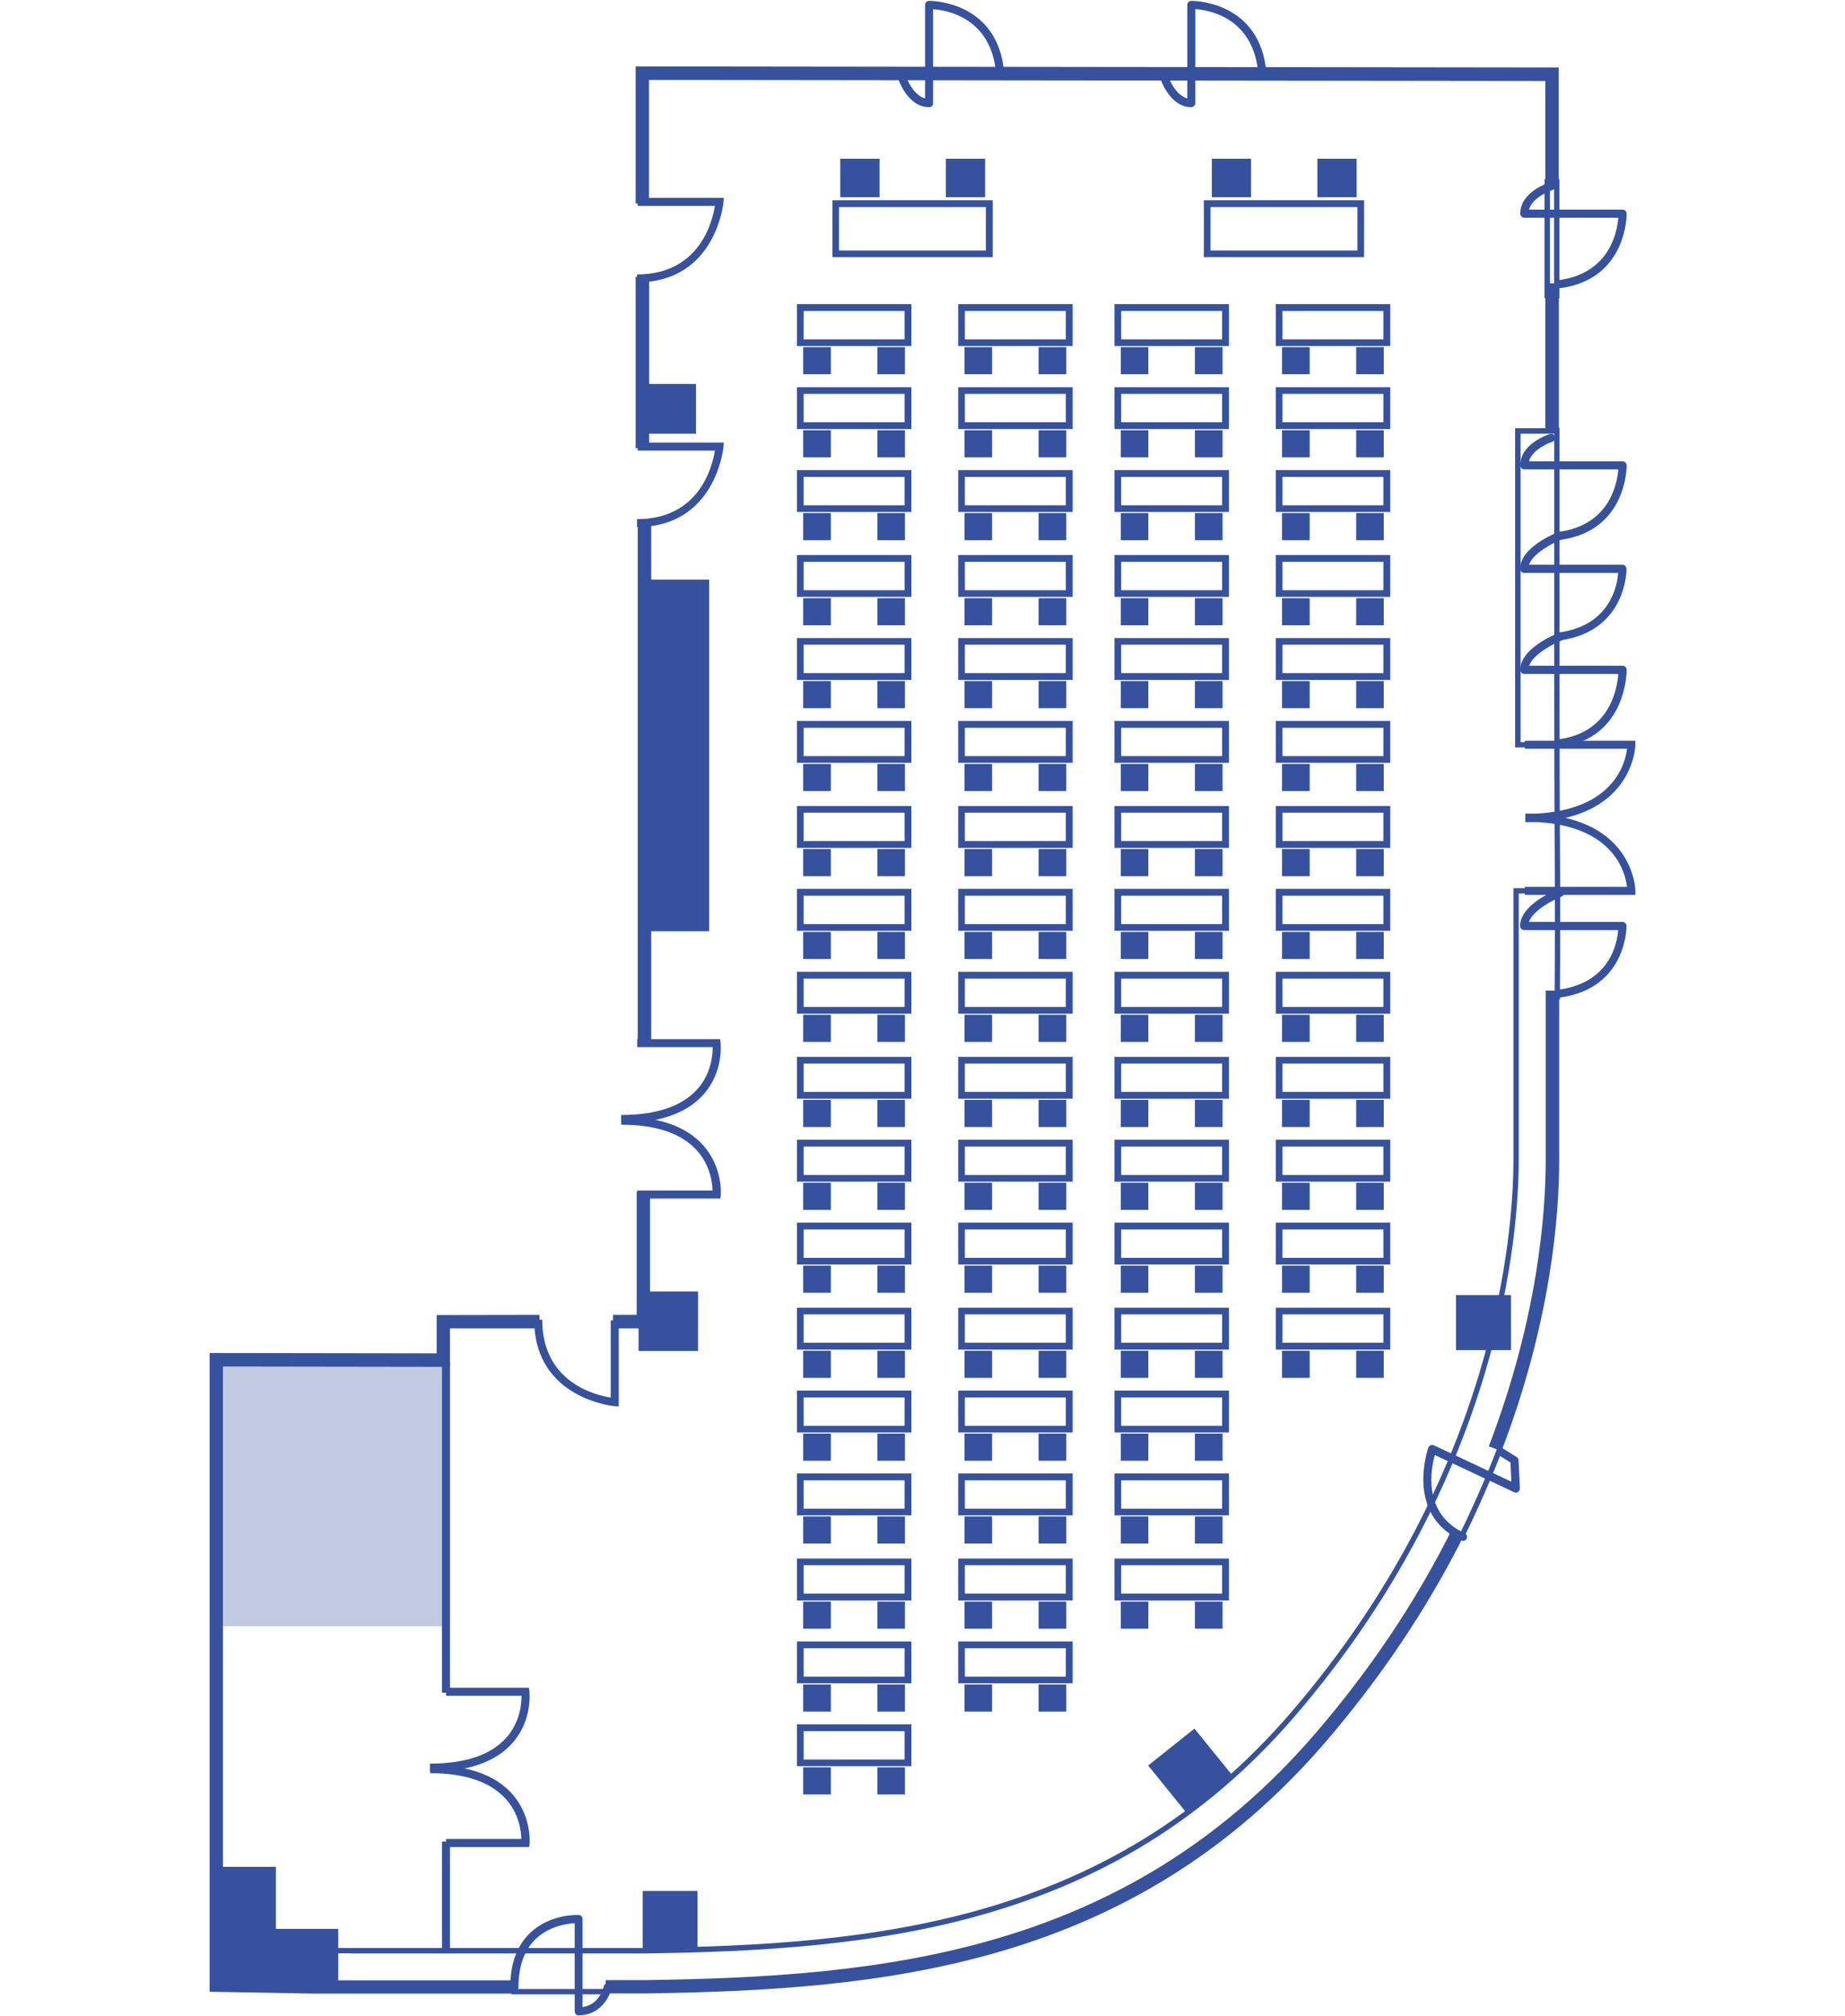 <?xml version="1.0" encoding="UTF-8"?>
<svg id="_レイヤー_1" data-name="レイヤー_1" xmlns="http://www.w3.org/2000/svg" viewBox="0 0 108 118">
  <defs>
    <style>
      .cls-1 {
        opacity: .3;
      }

      .cls-2 {
        fill: #9baec8;
      }

      .cls-3 {
        fill: #36519d;
      }
    </style>
  </defs>
  <g>
    <g class="cls-1">
      <rect class="cls-3" x="12.55" y="79.62" width="13.33" height="15.55"/>
    </g>
    <g>
      <path class="cls-3" d="M91.31,58.5h-.31c.03-3.55.02-6.48,0-9.87-.01-2.3-.02-4.91-.02-8.1v-15.5h.31v15.5c0,3.19.01,5.79.02,8.1.02,3.39.03,6.32,0,9.87Z"/>
      <rect class="cls-3" x="37.33" y="30.52" width=".79" height="30.63"/>
      <rect class="cls-3" x="37.21" y="16.2" width=".79" height="10.03"/>
      <path class="cls-3" d="M87.88,84.92l-.73-.28c2.89-7.53,3.33-13.71,3.33-16.72v-9.95h.79v9.95c0,3.07-.44,9.35-3.38,17Z"/>
      <path class="cls-3" d="M85.7,89.97l-.28-.14c.76-1.53,1.58-3.4,2.25-5.14l.29.11c-.67,1.75-1.5,3.63-2.26,5.16Z"/>
      <path class="cls-3" d="M35.45,116.67v-.79h2.27c13.74-.19,28.1-1.46,39.27-14.43,3.21-3.72,5.91-7.75,8.02-11.98l.7.35c-2.14,4.28-4.88,8.36-8.13,12.14-11.38,13.21-25.93,14.5-39.85,14.7h-2.28Z"/>
      <rect class="cls-3" x="29.93" y="116.4" width="5.71" height=".31"/>
      <polygon class="cls-3" points="30.12 116.67 18.41 116.67 12.27 116.56 12.27 79.18 25.56 79.2 25.56 76.96 31.58 76.95 31.58 77.74 26.34 77.74 26.34 79.99 13.05 79.97 13.05 115.79 18.42 115.89 30.12 115.89 30.12 116.67"/>
      <polygon class="cls-3" points="38.05 77.74 35.88 77.74 35.88 76.95 37.27 76.95 37.27 69.75 38.05 69.75 38.05 77.74"/>
      <path class="cls-3" d="M20.54,114.31h-1.89v-.31h19.06c13.31-.19,27.2-1.4,37.85-13.77,12.09-14.04,13.03-28.28,13.03-32.31v-15.94h2.54v.31h-2.23v15.63c0,4.06-.95,18.4-13.11,32.52-10.73,12.46-24.7,13.69-38.08,13.88h-17.17Z"/>
      <polygon class="cls-3" points="91.13 43.74 88.69 43.74 88.69 25.06 91.04 25.06 91.04 25.38 89.01 25.38 89.01 43.43 91.13 43.43 91.13 43.74"/>
      <polygon class="cls-3" points="37.99 11.91 37.21 11.91 37.21 3.89 40.82 3.89 91.24 3.95 91.24 11 90.46 11 90.46 4.74 40.82 4.68 37.99 4.68 37.99 11.91"/>
      <rect class="cls-3" x="90.46" y="16.58" width=".79" height="8.64"/>
      <g id="door">
        <path class="cls-3" d="M36.36,65.72v-.47c2.07,0,3.57-.51,4.47-1.52.81-.91.89-2,.89-2.45h-4.42v-.47h4.85l.03.21c0,.07.19,1.68-.99,3.02-.99,1.12-2.61,1.68-4.82,1.68Z"/>
        <path class="cls-3" d="M41.94,70.14h-4.64v-.47h4.41c-.01-.44-.13-1.49-.93-2.36-.9-.99-2.39-1.49-4.41-1.49v-.47c2.17,0,3.77.55,4.77,1.65,1.18,1.3,1.05,2.87,1.05,2.93l-.02.21h-.21Z"/>
      </g>
      <path class="cls-3" d="M37.29,30.85v-.47c3.65,0,4.41-3.08,4.56-4.01h-4.52v-.47h5.04l-.02.25s-.42,4.69-5.06,4.69Z"/>
      <path class="cls-3" d="M36.21,82.31l-.25-.02s-4.69-.42-4.69-5.06h.47c0,3.65,3.08,4.41,4.01,4.56v-4.52h.47v5.04Z"/>
      <path class="cls-3" d="M37.29,16.53v-.47c3.65,0,4.41-3.08,4.56-4.01h-4.52v-.47h5.04l-.02.25s-.42,4.69-5.06,4.69Z"/>
      <g id="win1">
        <path class="cls-3" d="M85.63,90.16s-.07,0-.1-.02c-3.31-1.53-1.93-5.38-1.92-5.42.02-.06.07-.11.13-.14.06-.03.13-.02.19,0l4.54,2.13-.05-1.12-.67-.42c-.11-.07-.14-.21-.07-.32.07-.11.21-.14.32-.07l.78.49c.07.04.11.11.11.19l.08,1.64c0,.08-.04.16-.1.21-.07.05-.16.05-.23.02l-4.65-2.18c-.23.82-.74,3.43,1.75,4.58.12.05.17.19.11.31-.04.09-.12.14-.21.14Z"/>
      </g>
      <g id="win2">
        <path class="cls-3" d="M91.32,31.59c-.12,0-.22-.08-.23-.2-.02-.13.07-.25.2-.27,2.98-.43,3.38-2.88,3.44-3.65h-5.5c-.13,0-.24-.11-.24-.24,0-1.27,1.66-1.81,1.74-1.83.12-.04.26.03.3.15.04.12-.03.26-.15.3-.01,0-1.17.38-1.38,1.15h5.48c.13,0,.23.1.24.23,0,.04.04,3.81-3.85,4.36-.01,0-.02,0-.03,0Z"/>
      </g>
      <g id="win2-2" data-name="win2">
        <path class="cls-3" d="M91.32,16.86c-.12,0-.22-.08-.23-.2-.02-.13.07-.25.2-.27,2.98-.43,3.38-2.88,3.44-3.65h-5.5c-.13,0-.24-.11-.24-.24,0-1.27,1.66-1.81,1.74-1.83.12-.04.26.03.3.15.04.12-.03.26-.15.3-.01,0-1.17.38-1.38,1.15h5.48c.13,0,.23.1.24.23,0,.04.04,3.81-3.85,4.36-.01,0-.02,0-.03,0Z"/>
      </g>
      <g id="win2-3" data-name="win2">
        <path class="cls-3" d="M91.32,37.48c-.12,0-.22-.08-.23-.2-.02-.13.07-.25.2-.27,2.96-.42,3.38-2.73,3.43-3.48h-5.5c-.13,0-.24-.11-.24-.24,0-1.24,2.02-2.07,2.25-2.16.12-.05.26.01.31.13s-.01.26-.13.31c-.49.19-1.67.8-1.91,1.48h5.47c.13,0,.23.1.24.23,0,.04.04,3.63-3.85,4.19-.01,0-.02,0-.03,0Z"/>
      </g>
      <g id="win2-4" data-name="win2">
        <path class="cls-3" d="M91.32,43.73c-.12,0-.22-.08-.23-.2-.02-.13.07-.25.2-.27,2.99-.43,3.38-3.02,3.44-3.82h-5.5c-.13,0-.24-.11-.24-.24,0-1.24,2.02-2.07,2.25-2.16.12-.05.26.01.31.13s-.01.26-.13.31c-.49.19-1.67.8-1.91,1.48h5.47c.13,0,.23.1.24.23,0,.04.04,3.98-3.85,4.53-.01,0-.02,0-.03,0Z"/>
      </g>
      <g id="win2-5" data-name="win2">
        <path class="cls-3" d="M91.32,58.38c-.12,0-.22-.08-.23-.2-.02-.13.07-.25.2-.27,2.96-.42,3.38-2.73,3.43-3.48h-5.5c-.13,0-.24-.11-.24-.24,0-1.24,2.02-2.07,2.25-2.16.12-.05.26.01.31.13.05.12-.01.26-.13.31-.49.19-1.67.8-1.91,1.48h5.47c.13,0,.23.1.24.23,0,.04.04,3.63-3.85,4.19-.01,0-.02,0-.03,0Z"/>
      </g>
      <g id="door-2" data-name="door">
        <path class="cls-3" d="M89.29,48.1v-.47c5.12,0,5.85-2.94,5.95-3.81h-5.98v-.47h6.47v.24s-.07,4.52-6.44,4.52Z"/>
      </g>
      <path class="cls-3" d="M95.73,52.37h-6.47v-.47h5.98c-.1-.87-.83-3.81-5.95-3.81v-.47c6.37,0,6.44,4.47,6.44,4.52v.24Z"/>
      <g id="hashira">
        <rect class="cls-3" x="37.83" y="22.47" width="2.91" height="2.91"/>
      </g>
      <g id="hashira-2" data-name="hashira">
        <rect class="cls-3" x="85.23" y="75.79" width="3.22" height="3.22"/>
      </g>
      <polygon class="cls-3" points="16.15 112.88 16.15 109.25 12.94 109.25 12.94 116.09 12.96 116.09 12.96 116.09 19.8 116.09 19.8 112.88 16.15 112.88"/>
      <g id="hashira-3" data-name="hashira">
        <rect class="cls-3" x="37.38" y="75.58" width="3.48" height="3.48"/>
      </g>
      <g id="hashira-4" data-name="hashira">
        <polygon class="cls-3" points="40.83 114.05 37.62 114.11 37.62 110.66 40.83 110.66 40.83 114.05"/>
      </g>
      <g id="hashira-5" data-name="hashira">
        <polygon class="cls-3" points="72.17 103.94 69.46 106.1 67.21 103.32 69.92 101.16 72.17 103.94"/>
      </g>
      <g id="win2-6" data-name="win2">
        <path class="cls-3" d="M33.88,117.95c-.13,0-.24-.11-.24-.24v-5.16c-.45.02-1.49.17-2.27.91-.68.65-1.02,1.6-1.02,2.84,0,.13-.11.24-.24.24s-.24-.11-.24-.24c0-1.38.39-2.45,1.17-3.19,1.17-1.11,2.77-1.05,2.84-1.04.13,0,.22.11.22.24v5.15c.99-.14,1.23-1.16,1.24-1.21.03-.13.16-.21.28-.18.13.03.21.15.18.28-.12.55-.69,1.59-1.93,1.59Z"/>
      </g>
      <polyline class="cls-3" points="37.83 33.92 41.51 33.92 41.51 54.5 37.83 54.5"/>
      <g id="win3">
        <path class="cls-3" d="M91.28,17.46h-.87v-6.98h.87v6.98ZM90.73,17.14h.24v-6.35h-.24v6.35Z"/>
      </g>
      <rect class="cls-3" x="25.87" y="107.77" width=".47" height="6.43"/>
      <rect class="cls-3" x="25.87" y="79.73" width=".47" height="19.33"/>
    </g>
    <g id="door-3" data-name="door">
      <path class="cls-3" d="M25.17,103.68v-.47c2.07,0,3.57-.51,4.47-1.52.81-.91.89-2,.89-2.45h-4.42v-.47h4.85l.03.21c0,.07.19,1.68-.99,3.02-.99,1.12-2.61,1.68-4.82,1.68Z"/>
      <path class="cls-3" d="M30.75,108.09h-4.64v-.47h4.41c-.01-.44-.13-1.49-.93-2.36-.9-.99-2.39-1.49-4.41-1.49v-.47c2.17,0,3.77.55,4.77,1.65,1.18,1.3,1.05,2.87,1.05,2.93l-.02.21h-.21Z"/>
    </g>
    <g id="win2-7" data-name="win2">
      <path class="cls-3" d="M54.38,6.27c-1.27,0-1.81-1.66-1.83-1.74-.04-.12.03-.26.15-.3.12-.04.26.03.3.15,0,.01.38,1.17,1.15,1.38V.29c0-.13.1-.23.23-.24.04,0,3.81-.04,4.36,3.85.02.13-.07.25-.2.27-.13.02-.25-.07-.27-.2-.42-2.97-2.88-3.38-3.65-3.43v5.5c0,.13-.11.24-.24.24Z"/>
    </g>
    <g id="win2-8" data-name="win2">
      <path class="cls-3" d="M69.73,6.27c-1.27,0-1.81-1.66-1.83-1.74-.04-.12.03-.26.15-.3.12-.04.26.03.3.15,0,.01.38,1.17,1.15,1.38V.29c0-.13.1-.23.23-.24.04,0,3.81-.04,4.36,3.85.02.13-.07.25-.2.27-.13.02-.25-.07-.27-.2-.43-2.98-2.88-3.38-3.65-3.44v5.5c0,.13-.11.24-.24.24Z"/>
    </g>
  </g>
  <g>
    <g>
      <path class="cls-3" d="M58.11,15.05h-9.38v-3.33h9.38v3.33ZM49.11,14.66h8.6v-2.54h-8.6v2.54Z"/>
      <g>
        <g>
          <rect class="cls-2" x="55.37" y="9.29" width="2.29" height="2.25"/>
          <rect class="cls-2" x="49.19" y="9.29" width="2.29" height="2.25"/>
        </g>
        <g>
          <rect class="cls-3" x="55.37" y="9.29" width="2.29" height="2.25"/>
          <rect class="cls-3" x="49.19" y="9.29" width="2.29" height="2.25"/>
        </g>
      </g>
    </g>
    <g>
      <path class="cls-3" d="M79.85,15.05h-9.38v-3.33h9.38v3.33ZM70.86,14.66h8.6v-2.54h-8.6v2.54Z"/>
      <g>
        <g>
          <rect class="cls-2" x="77.12" y="9.29" width="2.29" height="2.25"/>
          <rect class="cls-2" x="70.94" y="9.29" width="2.29" height="2.25"/>
        </g>
        <g>
          <rect class="cls-3" x="77.12" y="9.29" width="2.29" height="2.25"/>
          <rect class="cls-3" x="70.94" y="9.29" width="2.29" height="2.25"/>
        </g>
      </g>
    </g>
  </g>
  <g>
    <g>
      <g>
        <g>
          <path class="cls-3" d="M53.35,20.25h-6.7v-2.45h6.7v2.45ZM47.04,19.86h5.91v-1.66h-5.91v1.66Z"/>
          <g>
            <g>
              <rect class="cls-2" x="47.02" y="20.32" width="1.61" height="1.58"/>
              <rect class="cls-2" x="51.36" y="20.32" width="1.61" height="1.58"/>
            </g>
            <g>
              <rect class="cls-3" x="47.02" y="20.32" width="1.61" height="1.58"/>
              <rect class="cls-3" x="51.36" y="20.32" width="1.61" height="1.58"/>
            </g>
          </g>
        </g>
        <g>
          <path class="cls-3" d="M53.35,25.11h-6.7v-2.45h6.7v2.45ZM47.04,24.71h5.91v-1.66h-5.91v1.66Z"/>
          <g>
            <g>
              <rect class="cls-2" x="47.02" y="25.18" width="1.61" height="1.58"/>
              <rect class="cls-2" x="51.36" y="25.18" width="1.61" height="1.58"/>
            </g>
            <g>
              <rect class="cls-3" x="47.02" y="25.18" width="1.61" height="1.58"/>
              <rect class="cls-3" x="51.36" y="25.18" width="1.61" height="1.58"/>
            </g>
          </g>
        </g>
        <g>
          <path class="cls-3" d="M53.35,29.96h-6.7v-2.45h6.7v2.45ZM47.04,29.57h5.91v-1.66h-5.91v1.66Z"/>
          <g>
            <g>
              <rect class="cls-2" x="47.02" y="30.03" width="1.61" height="1.58"/>
              <rect class="cls-2" x="51.36" y="30.03" width="1.61" height="1.58"/>
            </g>
            <g>
              <rect class="cls-3" x="47.02" y="30.03" width="1.61" height="1.58"/>
              <rect class="cls-3" x="51.36" y="30.03" width="1.61" height="1.58"/>
            </g>
          </g>
        </g>
      </g>
      <g>
        <g>
          <path class="cls-3" d="M62.79,20.25h-6.7v-2.45h6.7v2.45ZM56.48,19.86h5.91v-1.66h-5.91v1.66Z"/>
          <g>
            <g>
              <rect class="cls-2" x="56.46" y="20.32" width="1.61" height="1.58"/>
              <rect class="cls-2" x="60.8" y="20.32" width="1.61" height="1.58"/>
            </g>
            <g>
              <rect class="cls-3" x="56.46" y="20.32" width="1.61" height="1.58"/>
              <rect class="cls-3" x="60.8" y="20.32" width="1.61" height="1.58"/>
            </g>
          </g>
        </g>
        <g>
          <path class="cls-3" d="M62.79,25.11h-6.7v-2.45h6.7v2.45ZM56.48,24.71h5.91v-1.66h-5.91v1.66Z"/>
          <g>
            <g>
              <rect class="cls-2" x="56.46" y="25.18" width="1.61" height="1.58"/>
              <rect class="cls-2" x="60.8" y="25.18" width="1.61" height="1.58"/>
            </g>
            <g>
              <rect class="cls-3" x="56.46" y="25.18" width="1.61" height="1.58"/>
              <rect class="cls-3" x="60.8" y="25.18" width="1.61" height="1.58"/>
            </g>
          </g>
        </g>
        <g>
          <path class="cls-3" d="M62.79,29.96h-6.7v-2.45h6.7v2.45ZM56.48,29.57h5.91v-1.66h-5.91v1.66Z"/>
          <g>
            <g>
              <rect class="cls-2" x="56.46" y="30.03" width="1.61" height="1.58"/>
              <rect class="cls-2" x="60.8" y="30.03" width="1.61" height="1.58"/>
            </g>
            <g>
              <rect class="cls-3" x="56.46" y="30.03" width="1.61" height="1.58"/>
              <rect class="cls-3" x="60.8" y="30.03" width="1.61" height="1.58"/>
            </g>
          </g>
        </g>
      </g>
      <g>
        <g>
          <path class="cls-3" d="M71.94,20.25h-6.7v-2.45h6.7v2.45ZM65.63,19.86h5.91v-1.66h-5.91v1.66Z"/>
          <g>
            <g>
              <rect class="cls-2" x="65.61" y="20.32" width="1.61" height="1.58"/>
              <rect class="cls-2" x="69.95" y="20.32" width="1.61" height="1.58"/>
            </g>
            <g>
              <rect class="cls-3" x="65.61" y="20.32" width="1.61" height="1.58"/>
              <rect class="cls-3" x="69.95" y="20.32" width="1.61" height="1.58"/>
            </g>
          </g>
        </g>
        <g>
          <path class="cls-3" d="M71.94,25.11h-6.7v-2.45h6.7v2.45ZM65.63,24.71h5.91v-1.66h-5.91v1.66Z"/>
          <g>
            <g>
              <rect class="cls-2" x="65.61" y="25.18" width="1.61" height="1.58"/>
              <rect class="cls-2" x="69.95" y="25.18" width="1.61" height="1.58"/>
            </g>
            <g>
              <rect class="cls-3" x="65.61" y="25.18" width="1.61" height="1.58"/>
              <rect class="cls-3" x="69.95" y="25.18" width="1.61" height="1.58"/>
            </g>
          </g>
        </g>
        <g>
          <path class="cls-3" d="M71.94,29.96h-6.7v-2.45h6.7v2.45ZM65.63,29.57h5.91v-1.66h-5.91v1.66Z"/>
          <g>
            <g>
              <rect class="cls-2" x="65.61" y="30.03" width="1.61" height="1.58"/>
              <rect class="cls-2" x="69.95" y="30.03" width="1.61" height="1.58"/>
            </g>
            <g>
              <rect class="cls-3" x="65.61" y="30.03" width="1.61" height="1.58"/>
              <rect class="cls-3" x="69.95" y="30.03" width="1.61" height="1.58"/>
            </g>
          </g>
        </g>
      </g>
      <g>
        <g>
          <path class="cls-3" d="M81.38,20.25h-6.7v-2.45h6.7v2.45ZM75.07,19.86h5.91v-1.66h-5.91v1.66Z"/>
          <g>
            <g>
              <rect class="cls-2" x="75.05" y="20.32" width="1.61" height="1.58"/>
              <rect class="cls-2" x="79.39" y="20.32" width="1.61" height="1.58"/>
            </g>
            <g>
              <rect class="cls-3" x="75.05" y="20.32" width="1.61" height="1.58"/>
              <rect class="cls-3" x="79.39" y="20.32" width="1.61" height="1.58"/>
            </g>
          </g>
        </g>
        <g>
          <path class="cls-3" d="M81.38,25.11h-6.7v-2.45h6.7v2.45ZM75.07,24.71h5.91v-1.66h-5.91v1.66Z"/>
          <g>
            <g>
              <rect class="cls-2" x="75.05" y="25.18" width="1.61" height="1.58"/>
              <rect class="cls-2" x="79.39" y="25.18" width="1.61" height="1.58"/>
            </g>
            <g>
              <rect class="cls-3" x="75.05" y="25.18" width="1.61" height="1.58"/>
              <rect class="cls-3" x="79.39" y="25.18" width="1.61" height="1.58"/>
            </g>
          </g>
        </g>
        <g>
          <path class="cls-3" d="M81.38,29.96h-6.7v-2.45h6.7v2.45ZM75.07,29.57h5.91v-1.66h-5.91v1.66Z"/>
          <g>
            <g>
              <rect class="cls-2" x="75.05" y="30.03" width="1.61" height="1.58"/>
              <rect class="cls-2" x="79.39" y="30.03" width="1.61" height="1.58"/>
            </g>
            <g>
              <rect class="cls-3" x="75.05" y="30.03" width="1.61" height="1.58"/>
              <rect class="cls-3" x="79.39" y="30.03" width="1.61" height="1.58"/>
            </g>
          </g>
        </g>
      </g>
    </g>
    <g>
      <g>
        <g>
          <path class="cls-3" d="M53.35,34.93h-6.7v-2.45h6.7v2.45ZM47.04,34.54h5.91v-1.66h-5.91v1.66Z"/>
          <g>
            <g>
              <rect class="cls-2" x="47.02" y="35.01" width="1.61" height="1.58"/>
              <rect class="cls-2" x="51.36" y="35.01" width="1.61" height="1.58"/>
            </g>
            <g>
              <rect class="cls-3" x="47.02" y="35.01" width="1.61" height="1.58"/>
              <rect class="cls-3" x="51.36" y="35.01" width="1.61" height="1.58"/>
            </g>
          </g>
        </g>
        <g>
          <path class="cls-3" d="M53.35,39.79h-6.7v-2.45h6.7v2.45ZM47.04,39.39h5.91v-1.66h-5.91v1.66Z"/>
          <g>
            <g>
              <rect class="cls-2" x="47.02" y="39.86" width="1.61" height="1.58"/>
              <rect class="cls-2" x="51.36" y="39.86" width="1.61" height="1.58"/>
            </g>
            <g>
              <rect class="cls-3" x="47.02" y="39.86" width="1.61" height="1.58"/>
              <rect class="cls-3" x="51.36" y="39.86" width="1.61" height="1.58"/>
            </g>
          </g>
        </g>
        <g>
          <path class="cls-3" d="M53.35,44.64h-6.7v-2.45h6.7v2.45ZM47.04,44.25h5.91v-1.66h-5.91v1.66Z"/>
          <g>
            <g>
              <rect class="cls-2" x="47.02" y="44.71" width="1.61" height="1.58"/>
              <rect class="cls-2" x="51.36" y="44.71" width="1.61" height="1.58"/>
            </g>
            <g>
              <rect class="cls-3" x="47.02" y="44.71" width="1.61" height="1.58"/>
              <rect class="cls-3" x="51.36" y="44.71" width="1.61" height="1.58"/>
            </g>
          </g>
        </g>
      </g>
      <g>
        <g>
          <path class="cls-3" d="M62.79,34.93h-6.7v-2.45h6.7v2.45ZM56.48,34.54h5.91v-1.66h-5.91v1.66Z"/>
          <g>
            <g>
              <rect class="cls-2" x="56.46" y="35.01" width="1.61" height="1.58"/>
              <rect class="cls-2" x="60.8" y="35.01" width="1.61" height="1.58"/>
            </g>
            <g>
              <rect class="cls-3" x="56.46" y="35.01" width="1.61" height="1.58"/>
              <rect class="cls-3" x="60.8" y="35.01" width="1.61" height="1.58"/>
            </g>
          </g>
        </g>
        <g>
          <path class="cls-3" d="M62.79,39.79h-6.7v-2.45h6.7v2.45ZM56.48,39.39h5.91v-1.66h-5.91v1.66Z"/>
          <g>
            <g>
              <rect class="cls-2" x="56.46" y="39.86" width="1.61" height="1.58"/>
              <rect class="cls-2" x="60.8" y="39.86" width="1.61" height="1.58"/>
            </g>
            <g>
              <rect class="cls-3" x="56.46" y="39.86" width="1.61" height="1.58"/>
              <rect class="cls-3" x="60.8" y="39.86" width="1.61" height="1.58"/>
            </g>
          </g>
        </g>
        <g>
          <path class="cls-3" d="M62.79,44.64h-6.7v-2.45h6.7v2.45ZM56.48,44.25h5.91v-1.66h-5.91v1.66Z"/>
          <g>
            <g>
              <rect class="cls-2" x="56.46" y="44.71" width="1.61" height="1.58"/>
              <rect class="cls-2" x="60.8" y="44.71" width="1.61" height="1.58"/>
            </g>
            <g>
              <rect class="cls-3" x="56.46" y="44.71" width="1.61" height="1.58"/>
              <rect class="cls-3" x="60.8" y="44.71" width="1.61" height="1.58"/>
            </g>
          </g>
        </g>
      </g>
      <g>
        <g>
          <path class="cls-3" d="M71.94,34.93h-6.7v-2.45h6.7v2.45ZM65.63,34.54h5.91v-1.66h-5.91v1.66Z"/>
          <g>
            <g>
              <rect class="cls-2" x="65.61" y="35.01" width="1.61" height="1.58"/>
              <rect class="cls-2" x="69.95" y="35.01" width="1.61" height="1.58"/>
            </g>
            <g>
              <rect class="cls-3" x="65.61" y="35.01" width="1.61" height="1.58"/>
              <rect class="cls-3" x="69.95" y="35.01" width="1.61" height="1.58"/>
            </g>
          </g>
        </g>
        <g>
          <path class="cls-3" d="M71.94,39.79h-6.7v-2.45h6.7v2.45ZM65.63,39.39h5.91v-1.66h-5.91v1.66Z"/>
          <g>
            <g>
              <rect class="cls-2" x="65.61" y="39.86" width="1.61" height="1.58"/>
              <rect class="cls-2" x="69.95" y="39.86" width="1.61" height="1.58"/>
            </g>
            <g>
              <rect class="cls-3" x="65.61" y="39.86" width="1.61" height="1.58"/>
              <rect class="cls-3" x="69.95" y="39.86" width="1.61" height="1.58"/>
            </g>
          </g>
        </g>
        <g>
          <path class="cls-3" d="M71.94,44.64h-6.7v-2.45h6.7v2.45ZM65.63,44.25h5.91v-1.66h-5.91v1.66Z"/>
          <g>
            <g>
              <rect class="cls-2" x="65.61" y="44.71" width="1.61" height="1.58"/>
              <rect class="cls-2" x="69.95" y="44.71" width="1.61" height="1.58"/>
            </g>
            <g>
              <rect class="cls-3" x="65.61" y="44.71" width="1.61" height="1.58"/>
              <rect class="cls-3" x="69.95" y="44.71" width="1.61" height="1.58"/>
            </g>
          </g>
        </g>
      </g>
      <g>
        <g>
          <path class="cls-3" d="M81.38,34.93h-6.7v-2.45h6.7v2.45ZM75.07,34.54h5.91v-1.66h-5.91v1.66Z"/>
          <g>
            <g>
              <rect class="cls-2" x="75.05" y="35.01" width="1.61" height="1.58"/>
              <rect class="cls-2" x="79.39" y="35.01" width="1.61" height="1.58"/>
            </g>
            <g>
              <rect class="cls-3" x="75.05" y="35.01" width="1.61" height="1.58"/>
              <rect class="cls-3" x="79.39" y="35.01" width="1.61" height="1.58"/>
            </g>
          </g>
        </g>
        <g>
          <path class="cls-3" d="M81.38,39.79h-6.7v-2.45h6.7v2.45ZM75.07,39.39h5.91v-1.66h-5.91v1.66Z"/>
          <g>
            <g>
              <rect class="cls-2" x="75.05" y="39.86" width="1.61" height="1.58"/>
              <rect class="cls-2" x="79.39" y="39.86" width="1.61" height="1.58"/>
            </g>
            <g>
              <rect class="cls-3" x="75.05" y="39.86" width="1.61" height="1.58"/>
              <rect class="cls-3" x="79.39" y="39.86" width="1.61" height="1.58"/>
            </g>
          </g>
        </g>
        <g>
          <path class="cls-3" d="M81.38,44.64h-6.7v-2.45h6.7v2.45ZM75.07,44.25h5.91v-1.66h-5.91v1.66Z"/>
          <g>
            <g>
              <rect class="cls-2" x="75.05" y="44.71" width="1.61" height="1.58"/>
              <rect class="cls-2" x="79.39" y="44.71" width="1.61" height="1.58"/>
            </g>
            <g>
              <rect class="cls-3" x="75.05" y="44.71" width="1.61" height="1.58"/>
              <rect class="cls-3" x="79.39" y="44.71" width="1.61" height="1.58"/>
            </g>
          </g>
        </g>
      </g>
    </g>
    <g>
      <g>
        <g>
          <path class="cls-3" d="M53.35,49.62h-6.7v-2.45h6.7v2.45ZM47.04,49.22h5.91v-1.66h-5.91v1.66Z"/>
          <g>
            <g>
              <rect class="cls-2" x="47.02" y="49.69" width="1.61" height="1.58"/>
              <rect class="cls-2" x="51.36" y="49.69" width="1.61" height="1.58"/>
            </g>
            <g>
              <rect class="cls-3" x="47.02" y="49.69" width="1.61" height="1.58"/>
              <rect class="cls-3" x="51.36" y="49.69" width="1.61" height="1.58"/>
            </g>
          </g>
        </g>
        <g>
          <path class="cls-3" d="M53.35,54.47h-6.7v-2.45h6.7v2.45ZM47.04,54.08h5.91v-1.66h-5.91v1.66Z"/>
          <g>
            <g>
              <rect class="cls-2" x="47.02" y="54.54" width="1.61" height="1.58"/>
              <rect class="cls-2" x="51.36" y="54.54" width="1.61" height="1.58"/>
            </g>
            <g>
              <rect class="cls-3" x="47.02" y="54.54" width="1.61" height="1.58"/>
              <rect class="cls-3" x="51.36" y="54.54" width="1.61" height="1.58"/>
            </g>
          </g>
        </g>
        <g>
          <path class="cls-3" d="M53.35,59.32h-6.7v-2.45h6.7v2.45ZM47.04,58.93h5.91v-1.66h-5.91v1.66Z"/>
          <g>
            <g>
              <rect class="cls-2" x="47.02" y="59.39" width="1.61" height="1.58"/>
              <rect class="cls-2" x="51.36" y="59.39" width="1.61" height="1.58"/>
            </g>
            <g>
              <rect class="cls-3" x="47.02" y="59.39" width="1.61" height="1.58"/>
              <rect class="cls-3" x="51.36" y="59.39" width="1.61" height="1.58"/>
            </g>
          </g>
        </g>
      </g>
      <g>
        <g>
          <path class="cls-3" d="M62.79,49.62h-6.7v-2.45h6.7v2.45ZM56.48,49.22h5.91v-1.66h-5.91v1.66Z"/>
          <g>
            <g>
              <rect class="cls-2" x="56.46" y="49.69" width="1.61" height="1.58"/>
              <rect class="cls-2" x="60.8" y="49.69" width="1.61" height="1.58"/>
            </g>
            <g>
              <rect class="cls-3" x="56.46" y="49.69" width="1.61" height="1.58"/>
              <rect class="cls-3" x="60.8" y="49.69" width="1.61" height="1.58"/>
            </g>
          </g>
        </g>
        <g>
          <path class="cls-3" d="M62.79,54.47h-6.7v-2.45h6.7v2.45ZM56.48,54.08h5.91v-1.66h-5.91v1.66Z"/>
          <g>
            <g>
              <rect class="cls-2" x="56.46" y="54.54" width="1.61" height="1.58"/>
              <rect class="cls-2" x="60.8" y="54.54" width="1.61" height="1.58"/>
            </g>
            <g>
              <rect class="cls-3" x="56.46" y="54.54" width="1.61" height="1.58"/>
              <rect class="cls-3" x="60.8" y="54.54" width="1.61" height="1.58"/>
            </g>
          </g>
        </g>
        <g>
          <path class="cls-3" d="M62.79,59.32h-6.7v-2.45h6.7v2.45ZM56.48,58.93h5.91v-1.66h-5.91v1.66Z"/>
          <g>
            <g>
              <rect class="cls-2" x="56.46" y="59.39" width="1.61" height="1.58"/>
              <rect class="cls-2" x="60.8" y="59.39" width="1.61" height="1.58"/>
            </g>
            <g>
              <rect class="cls-3" x="56.46" y="59.39" width="1.61" height="1.58"/>
              <rect class="cls-3" x="60.8" y="59.39" width="1.61" height="1.58"/>
            </g>
          </g>
        </g>
      </g>
      <g>
        <g>
          <path class="cls-3" d="M71.94,49.62h-6.7v-2.45h6.7v2.45ZM65.63,49.22h5.91v-1.66h-5.91v1.66Z"/>
          <g>
            <g>
              <rect class="cls-2" x="65.61" y="49.69" width="1.61" height="1.58"/>
              <rect class="cls-2" x="69.95" y="49.69" width="1.61" height="1.58"/>
            </g>
            <g>
              <rect class="cls-3" x="65.61" y="49.69" width="1.61" height="1.58"/>
              <rect class="cls-3" x="69.95" y="49.69" width="1.61" height="1.58"/>
            </g>
          </g>
        </g>
        <g>
          <path class="cls-3" d="M71.94,54.47h-6.7v-2.45h6.7v2.45ZM65.63,54.08h5.91v-1.66h-5.91v1.66Z"/>
          <g>
            <g>
              <rect class="cls-2" x="65.61" y="54.54" width="1.61" height="1.58"/>
              <rect class="cls-2" x="69.95" y="54.54" width="1.61" height="1.58"/>
            </g>
            <g>
              <rect class="cls-3" x="65.61" y="54.54" width="1.61" height="1.58"/>
              <rect class="cls-3" x="69.95" y="54.54" width="1.61" height="1.58"/>
            </g>
          </g>
        </g>
        <g>
          <path class="cls-3" d="M71.94,59.32h-6.7v-2.45h6.7v2.45ZM65.63,58.93h5.91v-1.66h-5.91v1.66Z"/>
          <g>
            <g>
              <rect class="cls-2" x="65.61" y="59.39" width="1.61" height="1.58"/>
              <rect class="cls-2" x="69.95" y="59.39" width="1.61" height="1.58"/>
            </g>
            <g>
              <rect class="cls-3" x="65.61" y="59.39" width="1.61" height="1.58"/>
              <rect class="cls-3" x="69.95" y="59.39" width="1.61" height="1.58"/>
            </g>
          </g>
        </g>
      </g>
      <g>
        <g>
          <path class="cls-3" d="M81.38,49.62h-6.7v-2.45h6.7v2.45ZM75.07,49.22h5.91v-1.66h-5.91v1.66Z"/>
          <g>
            <g>
              <rect class="cls-2" x="75.05" y="49.69" width="1.61" height="1.58"/>
              <rect class="cls-2" x="79.39" y="49.69" width="1.61" height="1.58"/>
            </g>
            <g>
              <rect class="cls-3" x="75.05" y="49.69" width="1.61" height="1.58"/>
              <rect class="cls-3" x="79.39" y="49.69" width="1.61" height="1.58"/>
            </g>
          </g>
        </g>
        <g>
          <path class="cls-3" d="M81.38,54.47h-6.7v-2.45h6.7v2.45ZM75.07,54.08h5.91v-1.66h-5.91v1.66Z"/>
          <g>
            <g>
              <rect class="cls-2" x="75.05" y="54.54" width="1.61" height="1.58"/>
              <rect class="cls-2" x="79.39" y="54.54" width="1.61" height="1.58"/>
            </g>
            <g>
              <rect class="cls-3" x="75.05" y="54.54" width="1.61" height="1.58"/>
              <rect class="cls-3" x="79.39" y="54.54" width="1.61" height="1.58"/>
            </g>
          </g>
        </g>
        <g>
          <path class="cls-3" d="M81.38,59.32h-6.7v-2.45h6.7v2.45ZM75.07,58.93h5.91v-1.66h-5.91v1.66Z"/>
          <g>
            <g>
              <rect class="cls-2" x="75.05" y="59.39" width="1.61" height="1.58"/>
              <rect class="cls-2" x="79.39" y="59.39" width="1.61" height="1.58"/>
            </g>
            <g>
              <rect class="cls-3" x="75.05" y="59.39" width="1.61" height="1.58"/>
              <rect class="cls-3" x="79.39" y="59.39" width="1.61" height="1.58"/>
            </g>
          </g>
        </g>
      </g>
    </g>
    <g>
      <g>
        <g>
          <path class="cls-3" d="M53.35,64.3h-6.7v-2.45h6.7v2.45ZM47.04,63.9h5.91v-1.66h-5.91v1.66Z"/>
          <g>
            <g>
              <rect class="cls-2" x="47.02" y="64.37" width="1.61" height="1.58"/>
              <rect class="cls-2" x="51.36" y="64.37" width="1.61" height="1.58"/>
            </g>
            <g>
              <rect class="cls-3" x="47.02" y="64.37" width="1.61" height="1.58"/>
              <rect class="cls-3" x="51.36" y="64.37" width="1.61" height="1.58"/>
            </g>
          </g>
        </g>
        <g>
          <path class="cls-3" d="M53.35,69.15h-6.7v-2.45h6.7v2.45ZM47.04,68.76h5.91v-1.66h-5.91v1.66Z"/>
          <g>
            <g>
              <rect class="cls-2" x="47.02" y="69.22" width="1.61" height="1.58"/>
              <rect class="cls-2" x="51.36" y="69.22" width="1.61" height="1.58"/>
            </g>
            <g>
              <rect class="cls-3" x="47.02" y="69.22" width="1.61" height="1.58"/>
              <rect class="cls-3" x="51.36" y="69.22" width="1.61" height="1.58"/>
            </g>
          </g>
        </g>
        <g>
          <path class="cls-3" d="M53.35,74h-6.7v-2.45h6.7v2.45ZM47.04,73.61h5.91v-1.66h-5.91v1.66Z"/>
          <g>
            <g>
              <rect class="cls-2" x="47.02" y="74.07" width="1.61" height="1.58"/>
              <rect class="cls-2" x="51.36" y="74.07" width="1.61" height="1.58"/>
            </g>
            <g>
              <rect class="cls-3" x="47.02" y="74.07" width="1.61" height="1.58"/>
              <rect class="cls-3" x="51.36" y="74.07" width="1.61" height="1.58"/>
            </g>
          </g>
        </g>
      </g>
      <g>
        <g>
          <path class="cls-3" d="M62.79,64.3h-6.7v-2.45h6.7v2.45ZM56.48,63.9h5.91v-1.66h-5.91v1.66Z"/>
          <g>
            <g>
              <rect class="cls-2" x="56.46" y="64.37" width="1.61" height="1.58"/>
              <rect class="cls-2" x="60.8" y="64.37" width="1.61" height="1.58"/>
            </g>
            <g>
              <rect class="cls-3" x="56.46" y="64.37" width="1.61" height="1.58"/>
              <rect class="cls-3" x="60.8" y="64.37" width="1.61" height="1.58"/>
            </g>
          </g>
        </g>
        <g>
          <path class="cls-3" d="M62.79,69.15h-6.7v-2.45h6.7v2.45ZM56.48,68.76h5.91v-1.66h-5.91v1.66Z"/>
          <g>
            <g>
              <rect class="cls-2" x="56.46" y="69.22" width="1.61" height="1.58"/>
              <rect class="cls-2" x="60.8" y="69.22" width="1.61" height="1.58"/>
            </g>
            <g>
              <rect class="cls-3" x="56.46" y="69.22" width="1.61" height="1.58"/>
              <rect class="cls-3" x="60.8" y="69.22" width="1.61" height="1.58"/>
            </g>
          </g>
        </g>
        <g>
          <path class="cls-3" d="M62.79,74h-6.7v-2.45h6.7v2.45ZM56.48,73.61h5.91v-1.66h-5.91v1.66Z"/>
          <g>
            <g>
              <rect class="cls-2" x="56.46" y="74.07" width="1.61" height="1.58"/>
              <rect class="cls-2" x="60.8" y="74.07" width="1.61" height="1.58"/>
            </g>
            <g>
              <rect class="cls-3" x="56.46" y="74.07" width="1.61" height="1.58"/>
              <rect class="cls-3" x="60.8" y="74.07" width="1.61" height="1.58"/>
            </g>
          </g>
        </g>
      </g>
      <g>
        <g>
          <path class="cls-3" d="M71.94,64.3h-6.7v-2.45h6.7v2.45ZM65.63,63.9h5.91v-1.66h-5.91v1.66Z"/>
          <g>
            <g>
              <rect class="cls-2" x="65.61" y="64.37" width="1.61" height="1.58"/>
              <rect class="cls-2" x="69.95" y="64.37" width="1.61" height="1.58"/>
            </g>
            <g>
              <rect class="cls-3" x="65.61" y="64.37" width="1.61" height="1.58"/>
              <rect class="cls-3" x="69.95" y="64.37" width="1.61" height="1.58"/>
            </g>
          </g>
        </g>
        <g>
          <path class="cls-3" d="M71.94,69.15h-6.7v-2.45h6.7v2.45ZM65.63,68.76h5.91v-1.66h-5.91v1.66Z"/>
          <g>
            <g>
              <rect class="cls-2" x="65.61" y="69.22" width="1.61" height="1.58"/>
              <rect class="cls-2" x="69.95" y="69.22" width="1.61" height="1.58"/>
            </g>
            <g>
              <rect class="cls-3" x="65.61" y="69.22" width="1.61" height="1.58"/>
              <rect class="cls-3" x="69.95" y="69.22" width="1.61" height="1.58"/>
            </g>
          </g>
        </g>
        <g>
          <path class="cls-3" d="M71.94,74h-6.7v-2.45h6.7v2.45ZM65.63,73.61h5.91v-1.66h-5.91v1.66Z"/>
          <g>
            <g>
              <rect class="cls-2" x="65.61" y="74.07" width="1.61" height="1.58"/>
              <rect class="cls-2" x="69.95" y="74.07" width="1.61" height="1.58"/>
            </g>
            <g>
              <rect class="cls-3" x="65.61" y="74.07" width="1.61" height="1.58"/>
              <rect class="cls-3" x="69.95" y="74.07" width="1.61" height="1.58"/>
            </g>
          </g>
        </g>
      </g>
      <g>
        <g>
          <path class="cls-3" d="M81.38,64.3h-6.7v-2.45h6.7v2.45ZM75.07,63.9h5.91v-1.66h-5.91v1.66Z"/>
          <g>
            <g>
              <rect class="cls-2" x="75.05" y="64.37" width="1.61" height="1.58"/>
              <rect class="cls-2" x="79.39" y="64.37" width="1.61" height="1.58"/>
            </g>
            <g>
              <rect class="cls-3" x="75.05" y="64.37" width="1.61" height="1.58"/>
              <rect class="cls-3" x="79.39" y="64.37" width="1.61" height="1.58"/>
            </g>
          </g>
        </g>
        <g>
          <path class="cls-3" d="M81.38,69.15h-6.7v-2.45h6.7v2.45ZM75.07,68.76h5.91v-1.66h-5.91v1.66Z"/>
          <g>
            <g>
              <rect class="cls-2" x="75.05" y="69.22" width="1.61" height="1.58"/>
              <rect class="cls-2" x="79.39" y="69.22" width="1.61" height="1.58"/>
            </g>
            <g>
              <rect class="cls-3" x="75.05" y="69.22" width="1.61" height="1.58"/>
              <rect class="cls-3" x="79.39" y="69.22" width="1.61" height="1.58"/>
            </g>
          </g>
        </g>
        <g>
          <path class="cls-3" d="M81.38,74h-6.7v-2.45h6.7v2.45ZM75.07,73.61h5.91v-1.66h-5.91v1.66Z"/>
          <g>
            <g>
              <rect class="cls-2" x="75.05" y="74.07" width="1.61" height="1.58"/>
              <rect class="cls-2" x="79.39" y="74.07" width="1.61" height="1.58"/>
            </g>
            <g>
              <rect class="cls-3" x="75.05" y="74.07" width="1.61" height="1.58"/>
              <rect class="cls-3" x="79.39" y="74.07" width="1.61" height="1.58"/>
            </g>
          </g>
        </g>
      </g>
    </g>
    <g>
      <g>
        <g>
          <path class="cls-3" d="M53.35,78.98h-6.7v-2.45h6.7v2.45ZM47.04,78.58h5.91v-1.66h-5.91v1.66Z"/>
          <g>
            <g>
              <rect class="cls-2" x="47.02" y="79.05" width="1.61" height="1.58"/>
              <rect class="cls-2" x="51.36" y="79.05" width="1.61" height="1.58"/>
            </g>
            <g>
              <rect class="cls-3" x="47.02" y="79.05" width="1.61" height="1.58"/>
              <rect class="cls-3" x="51.36" y="79.05" width="1.61" height="1.58"/>
            </g>
          </g>
        </g>
        <g>
          <path class="cls-3" d="M53.35,83.83h-6.7v-2.45h6.7v2.45ZM47.04,83.44h5.91v-1.66h-5.91v1.66Z"/>
          <g>
            <g>
              <rect class="cls-2" x="47.02" y="83.9" width="1.61" height="1.58"/>
              <rect class="cls-2" x="51.36" y="83.9" width="1.61" height="1.58"/>
            </g>
            <g>
              <rect class="cls-3" x="47.02" y="83.9" width="1.61" height="1.58"/>
              <rect class="cls-3" x="51.36" y="83.9" width="1.61" height="1.58"/>
            </g>
          </g>
        </g>
        <g>
          <path class="cls-3" d="M53.35,88.68h-6.7v-2.45h6.7v2.45ZM47.04,88.29h5.91v-1.66h-5.91v1.66Z"/>
          <g>
            <g>
              <rect class="cls-2" x="47.02" y="88.75" width="1.61" height="1.58"/>
              <rect class="cls-2" x="51.36" y="88.75" width="1.61" height="1.58"/>
            </g>
            <g>
              <rect class="cls-3" x="47.02" y="88.75" width="1.61" height="1.58"/>
              <rect class="cls-3" x="51.36" y="88.75" width="1.61" height="1.58"/>
            </g>
          </g>
        </g>
      </g>
      <g>
        <g>
          <path class="cls-3" d="M62.79,78.98h-6.7v-2.45h6.7v2.45ZM56.48,78.58h5.91v-1.66h-5.91v1.66Z"/>
          <g>
            <g>
              <rect class="cls-2" x="56.46" y="79.05" width="1.61" height="1.58"/>
              <rect class="cls-2" x="60.8" y="79.05" width="1.61" height="1.58"/>
            </g>
            <g>
              <rect class="cls-3" x="56.46" y="79.05" width="1.61" height="1.58"/>
              <rect class="cls-3" x="60.8" y="79.05" width="1.61" height="1.58"/>
            </g>
          </g>
        </g>
        <g>
          <path class="cls-3" d="M62.79,83.83h-6.7v-2.45h6.7v2.45ZM56.48,83.44h5.91v-1.66h-5.91v1.66Z"/>
          <g>
            <g>
              <rect class="cls-2" x="56.46" y="83.9" width="1.61" height="1.58"/>
              <rect class="cls-2" x="60.8" y="83.9" width="1.61" height="1.58"/>
            </g>
            <g>
              <rect class="cls-3" x="56.46" y="83.9" width="1.61" height="1.58"/>
              <rect class="cls-3" x="60.8" y="83.9" width="1.61" height="1.58"/>
            </g>
          </g>
        </g>
        <g>
          <path class="cls-3" d="M62.79,88.68h-6.7v-2.45h6.7v2.45ZM56.48,88.29h5.91v-1.66h-5.91v1.66Z"/>
          <g>
            <g>
              <rect class="cls-2" x="56.46" y="88.75" width="1.61" height="1.58"/>
              <rect class="cls-2" x="60.8" y="88.75" width="1.61" height="1.58"/>
            </g>
            <g>
              <rect class="cls-3" x="56.46" y="88.75" width="1.61" height="1.58"/>
              <rect class="cls-3" x="60.8" y="88.75" width="1.61" height="1.58"/>
            </g>
          </g>
        </g>
      </g>
      <g>
        <g>
          <path class="cls-3" d="M71.94,78.98h-6.7v-2.45h6.7v2.45ZM65.63,78.58h5.91v-1.66h-5.91v1.66Z"/>
          <g>
            <g>
              <rect class="cls-2" x="65.61" y="79.05" width="1.61" height="1.58"/>
              <rect class="cls-2" x="69.95" y="79.05" width="1.61" height="1.58"/>
            </g>
            <g>
              <rect class="cls-3" x="65.61" y="79.05" width="1.61" height="1.58"/>
              <rect class="cls-3" x="69.95" y="79.05" width="1.61" height="1.58"/>
            </g>
          </g>
        </g>
        <g>
          <path class="cls-3" d="M71.94,83.83h-6.7v-2.45h6.7v2.45ZM65.63,83.44h5.91v-1.66h-5.91v1.66Z"/>
          <g>
            <g>
              <rect class="cls-2" x="65.61" y="83.9" width="1.61" height="1.58"/>
              <rect class="cls-2" x="69.95" y="83.9" width="1.61" height="1.58"/>
            </g>
            <g>
              <rect class="cls-3" x="65.61" y="83.9" width="1.61" height="1.58"/>
              <rect class="cls-3" x="69.95" y="83.9" width="1.61" height="1.58"/>
            </g>
          </g>
        </g>
        <g>
          <path class="cls-3" d="M71.94,88.68h-6.7v-2.45h6.7v2.45ZM65.63,88.29h5.91v-1.66h-5.91v1.66Z"/>
          <g>
            <g>
              <rect class="cls-2" x="65.61" y="88.75" width="1.61" height="1.58"/>
              <rect class="cls-2" x="69.95" y="88.75" width="1.61" height="1.58"/>
            </g>
            <g>
              <rect class="cls-3" x="65.61" y="88.75" width="1.61" height="1.58"/>
              <rect class="cls-3" x="69.95" y="88.75" width="1.61" height="1.58"/>
            </g>
          </g>
        </g>
      </g>
      <g>
        <path class="cls-3" d="M81.38,78.98h-6.7v-2.45h6.7v2.45ZM75.07,78.58h5.91v-1.66h-5.91v1.66Z"/>
        <g>
          <g>
            <rect class="cls-2" x="75.05" y="79.05" width="1.61" height="1.58"/>
            <rect class="cls-2" x="79.39" y="79.05" width="1.61" height="1.58"/>
          </g>
          <g>
            <rect class="cls-3" x="75.05" y="79.05" width="1.61" height="1.58"/>
            <rect class="cls-3" x="79.39" y="79.05" width="1.61" height="1.58"/>
          </g>
        </g>
      </g>
    </g>
    <g>
      <g>
        <g>
          <path class="cls-3" d="M53.35,93.66h-6.7v-2.45h6.7v2.45ZM47.04,93.26h5.91v-1.66h-5.91v1.66Z"/>
          <g>
            <g>
              <rect class="cls-2" x="47.02" y="93.73" width="1.61" height="1.58"/>
              <rect class="cls-2" x="51.36" y="93.73" width="1.61" height="1.58"/>
            </g>
            <g>
              <rect class="cls-3" x="47.02" y="93.73" width="1.61" height="1.58"/>
              <rect class="cls-3" x="51.36" y="93.73" width="1.61" height="1.58"/>
            </g>
          </g>
        </g>
        <g>
          <path class="cls-3" d="M53.35,98.51h-6.7v-2.45h6.7v2.45ZM47.04,98.12h5.91v-1.66h-5.91v1.66Z"/>
          <g>
            <g>
              <rect class="cls-2" x="47.02" y="98.58" width="1.61" height="1.58"/>
              <rect class="cls-2" x="51.36" y="98.58" width="1.61" height="1.58"/>
            </g>
            <g>
              <rect class="cls-3" x="47.02" y="98.58" width="1.61" height="1.58"/>
              <rect class="cls-3" x="51.36" y="98.58" width="1.61" height="1.58"/>
            </g>
          </g>
        </g>
        <g>
          <path class="cls-3" d="M53.35,103.36h-6.7v-2.45h6.7v2.45ZM47.04,102.97h5.91v-1.66h-5.91v1.66Z"/>
          <g>
            <g>
              <rect class="cls-2" x="47.02" y="103.43" width="1.61" height="1.58"/>
              <rect class="cls-2" x="51.36" y="103.43" width="1.61" height="1.58"/>
            </g>
            <g>
              <rect class="cls-3" x="47.02" y="103.43" width="1.61" height="1.58"/>
              <rect class="cls-3" x="51.36" y="103.43" width="1.61" height="1.58"/>
            </g>
          </g>
        </g>
      </g>
      <g>
        <g>
          <path class="cls-3" d="M62.79,93.66h-6.7v-2.45h6.7v2.45ZM56.48,93.26h5.91v-1.66h-5.91v1.66Z"/>
          <g>
            <g>
              <rect class="cls-2" x="56.46" y="93.73" width="1.61" height="1.58"/>
              <rect class="cls-2" x="60.8" y="93.73" width="1.61" height="1.58"/>
            </g>
            <g>
              <rect class="cls-3" x="56.46" y="93.73" width="1.61" height="1.58"/>
              <rect class="cls-3" x="60.8" y="93.73" width="1.61" height="1.58"/>
            </g>
          </g>
        </g>
        <g>
          <path class="cls-3" d="M62.79,98.51h-6.7v-2.45h6.7v2.45ZM56.48,98.12h5.91v-1.66h-5.91v1.66Z"/>
          <g>
            <g>
              <rect class="cls-2" x="56.46" y="98.58" width="1.61" height="1.58"/>
              <rect class="cls-2" x="60.8" y="98.58" width="1.61" height="1.58"/>
            </g>
            <g>
              <rect class="cls-3" x="56.46" y="98.58" width="1.61" height="1.58"/>
              <rect class="cls-3" x="60.8" y="98.58" width="1.61" height="1.58"/>
            </g>
          </g>
        </g>
      </g>
      <g>
        <path class="cls-3" d="M71.94,93.66h-6.7v-2.45h6.7v2.45ZM65.63,93.26h5.91v-1.66h-5.91v1.66Z"/>
        <g>
          <g>
            <rect class="cls-2" x="65.61" y="93.73" width="1.61" height="1.58"/>
            <rect class="cls-2" x="69.95" y="93.73" width="1.61" height="1.58"/>
          </g>
          <g>
            <rect class="cls-3" x="65.61" y="93.73" width="1.61" height="1.58"/>
            <rect class="cls-3" x="69.95" y="93.73" width="1.61" height="1.58"/>
          </g>
        </g>
      </g>
    </g>
  </g>
</svg>